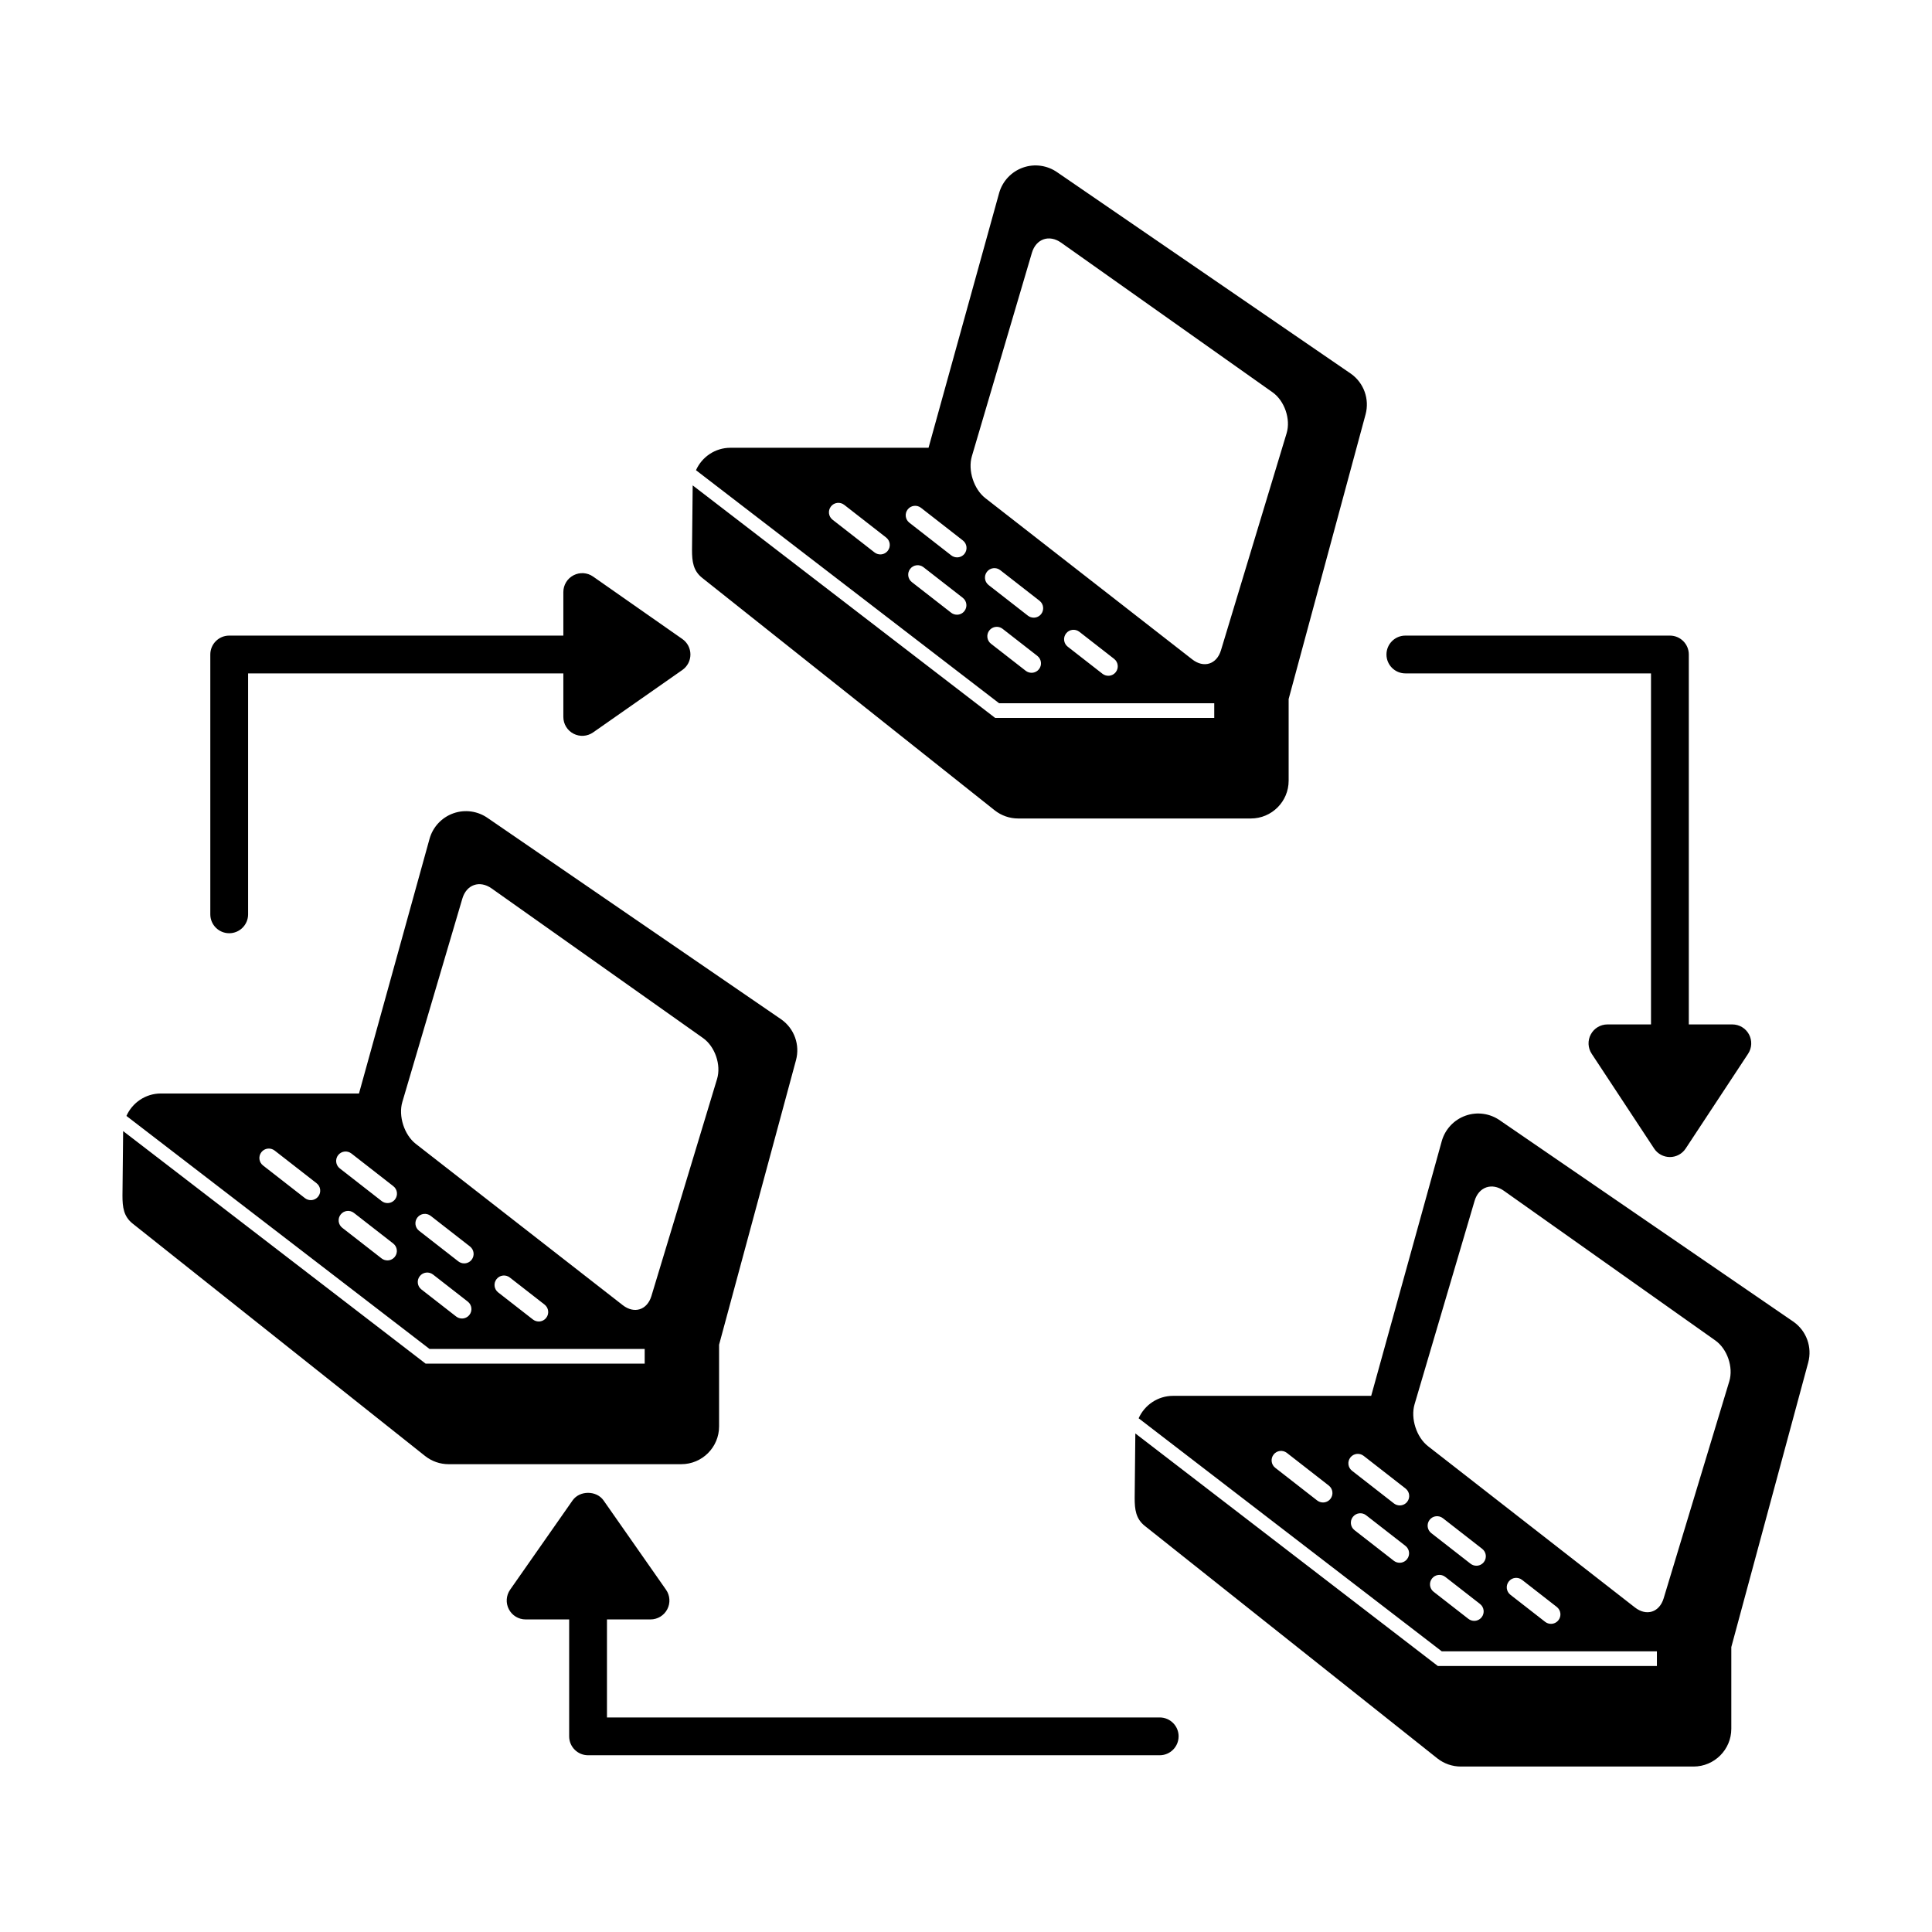 <?xml version="1.0" encoding="UTF-8"?>
<!-- Uploaded to: SVG Repo, www.svgrepo.com, Generator: SVG Repo Mixer Tools -->
<svg fill="#000000" width="800px" height="800px" version="1.1" viewBox="144 144 512 512" xmlns="http://www.w3.org/2000/svg">
 <path d="m456.34 604.15c0 2.766-2.242 5.008-5.008 5.008h-151.49c-2.766 0-5.008-2.242-5.008-5.008v-30.984h-11.543c-1.867 0-3.578-1.039-4.438-2.695-0.867-1.656-0.734-3.652 0.336-5.184l16.551-23.66c1.879-2.68 6.328-2.68 8.207 0l16.551 23.66c1.074 1.531 1.203 3.527 0.336 5.184-0.863 1.656-2.574 2.695-4.438 2.695h-11.543v25.977h146.48c2.769 0 5.012 2.242 5.012 5.008zm-131.79-72.125h-61.668c-2.262 0-4.457-0.766-6.231-2.172l-77.496-61.59c-2.394-1.898-2.699-4.348-2.699-7.402l0.176-17.059c0-0.016 0.004-0.031 0.004-0.051l80.156 61.625h58.059v-3.891l-57.016 0.004-80.328-61.758c1.562-3.496 5.059-5.945 9.133-5.945h52.496l18.695-67.48c0.875-3.148 3.234-5.672 6.312-6.766 3.074-1.094 6.5-0.609 9.164 1.289l77.797 53.359c3.406 2.434 4.934 6.727 3.844 10.766l-20.383 75.414v21.645c0 5.527-4.484 10.012-10.016 10.012zm-96.652-74.457-11.113-8.66c-1.098-0.848-2.672-0.66-3.516 0.438-0.852 1.09-0.656 2.664 0.434 3.512l11.113 8.66c0.457 0.352 1.004 0.527 1.543 0.527 0.746 0 1.48-0.332 1.977-0.969 0.848-1.086 0.656-2.656-0.438-3.508zm20.309 15.973-10.418-8.113c-1.094-0.848-2.664-0.656-3.516 0.438-0.852 1.09-0.656 2.664 0.434 3.512l10.418 8.113c0.457 0.352 1.004 0.527 1.543 0.527 0.746 0 1.48-0.332 1.977-0.969 0.852-1.082 0.656-2.656-0.438-3.508zm0.031-15.191-11.109-8.66c-1.098-0.848-2.664-0.656-3.516 0.434-0.852 1.094-0.656 2.664 0.434 3.516l11.109 8.66c0.457 0.352 1.004 0.527 1.543 0.527 0.742 0 1.48-0.332 1.977-0.961 0.848-1.094 0.656-2.668-0.438-3.516zm19.734 30.594-9.215-7.18c-1.094-0.848-2.664-0.656-3.516 0.438-0.852 1.09-0.656 2.664 0.434 3.512l9.215 7.176c0.457 0.352 1.004 0.527 1.543 0.527 0.746 0 1.48-0.332 1.977-0.969 0.848-1.078 0.648-2.652-0.438-3.504zm0.578-14.613-10.414-8.117c-1.098-0.848-2.672-0.66-3.516 0.434-0.852 1.094-0.656 2.664 0.434 3.516l10.414 8.117c0.457 0.352 1.004 0.527 1.543 0.527 0.746 0 1.48-0.328 1.977-0.961 0.848-1.094 0.652-2.664-0.438-3.516zm19.766 15.398-9.215-7.18c-1.094-0.848-2.672-0.66-3.516 0.438-0.852 1.09-0.656 2.664 0.434 3.512l9.215 7.18c0.457 0.352 1.004 0.527 1.543 0.527 0.742 0 1.48-0.332 1.977-0.969 0.848-1.082 0.656-2.656-0.438-3.508zm28.316-2.269 17.402-57.535c1.125-3.715-0.551-8.586-3.715-10.828l-56.035-39.656c-3.168-2.242-6.656-1.031-7.754 2.691l-15.906 53.906c-1.098 3.723 0.508 8.715 3.566 11.098l54.836 42.738c3.062 2.387 6.484 1.297 7.606-2.414zm-111.89-96.145c2.766 0 5.008-2.242 5.008-5.008v-63.852h83.543v11.543c0 1.867 1.039 3.582 2.695 4.438 1.656 0.863 3.652 0.734 5.184-0.336l23.66-16.551c1.34-0.938 2.137-2.469 2.137-4.102 0-1.637-0.797-3.168-2.137-4.102l-23.66-16.551c-1.531-1.074-3.527-1.199-5.184-0.336-1.656 0.863-2.695 2.574-2.695 4.438v11.543h-88.551c-2.766 0-5.008 2.242-5.008 5.008v68.859c0 2.766 2.238 5.008 5.008 5.008zm311.69-68.859h65.102v93.027h-11.543c-1.844 0-3.535 1.008-4.41 2.637-0.875 1.621-0.785 3.594 0.227 5.129l16.551 25.125c0.922 1.406 2.5 2.254 4.18 2.254 1.684 0 3.258-0.848 4.18-2.254l16.551-25.125c1.012-1.535 1.098-3.508 0.227-5.129-0.871-1.621-2.562-2.637-4.41-2.637h-11.535v-98.035c0-2.766-2.242-5.008-5.008-5.008h-70.109c-2.766 0-5.008 2.242-5.008 5.008s2.242 5.008 5.008 5.008zm-186.34-25.312c-2.394-1.898-2.699-4.348-2.699-7.402l0.176-17.059c0-0.016 0.004-0.031 0.004-0.051l80.156 61.625h58.059v-3.887h-57.012l-80.332-61.762c1.562-3.496 5.059-5.945 9.133-5.945h52.496l18.699-67.48c0.875-3.148 3.234-5.672 6.312-6.766 3.074-1.094 6.5-0.609 9.164 1.289l77.797 53.359c3.406 2.434 4.934 6.727 3.844 10.766l-20.383 75.414v21.645c0 5.531-4.484 10.016-10.016 10.016h-61.668c-2.262 0-4.457-0.766-6.231-2.172zm48.746-10.699-11.113-8.66c-1.098-0.848-2.672-0.66-3.516 0.438-0.852 1.09-0.656 2.664 0.434 3.512l11.113 8.66c0.457 0.352 1.004 0.527 1.543 0.527 0.746 0 1.48-0.332 1.977-0.969 0.848-1.086 0.652-2.656-0.438-3.508zm20.309 15.98-10.418-8.113c-1.094-0.848-2.664-0.656-3.516 0.438-0.852 1.09-0.656 2.664 0.434 3.512l10.418 8.113c0.457 0.352 1.004 0.527 1.543 0.527 0.746 0 1.48-0.332 1.977-0.969 0.848-1.086 0.652-2.66-0.438-3.508zm0.031-15.195-11.109-8.66c-1.098-0.848-2.664-0.656-3.516 0.434-0.852 1.094-0.656 2.664 0.434 3.516l11.109 8.66c0.457 0.352 1.004 0.527 1.543 0.527 0.742 0 1.48-0.332 1.977-0.961 0.848-1.094 0.652-2.664-0.438-3.516zm19.734 30.59-9.215-7.18c-1.094-0.848-2.664-0.656-3.516 0.438-0.852 1.09-0.656 2.664 0.434 3.512l9.215 7.176c0.457 0.352 1.004 0.527 1.543 0.527 0.746 0 1.48-0.332 1.977-0.969 0.848-1.078 0.652-2.652-0.438-3.504zm0.574-14.613-10.414-8.117c-1.098-0.848-2.672-0.66-3.516 0.434-0.852 1.094-0.656 2.664 0.434 3.516l10.414 8.117c0.457 0.352 1.004 0.527 1.543 0.527 0.746 0 1.48-0.328 1.977-0.961 0.848-1.094 0.652-2.664-0.438-3.516zm19.77 15.402-9.215-7.18c-1.094-0.848-2.672-0.66-3.516 0.438-0.852 1.09-0.656 2.664 0.434 3.512l9.215 7.18c0.457 0.352 1.004 0.527 1.543 0.527 0.742 0 1.48-0.332 1.977-0.969 0.848-1.086 0.652-2.656-0.438-3.508zm28.312-2.273 17.402-57.535c1.125-3.715-0.551-8.586-3.715-10.828l-56.039-39.66c-3.168-2.242-6.656-1.027-7.754 2.691l-15.906 53.906c-1.098 3.723 0.508 8.715 3.566 11.098l54.836 42.738c3.066 2.391 6.488 1.305 7.609-2.41zm155.63 188.74-20.383 75.414v21.645c0 5.531-4.484 10.016-10.016 10.016h-61.668c-2.262 0-4.457-0.766-6.231-2.172l-77.5-61.59c-2.394-1.898-2.699-4.348-2.699-7.402l0.176-17.059c0-0.016 0.004-0.031 0.004-0.051l80.156 61.625h58.059v-3.883h-57.012l-80.332-61.762c1.562-3.496 5.059-5.945 9.133-5.945h52.496l18.695-67.48c0.875-3.148 3.234-5.672 6.312-6.766 3.074-1.094 6.5-0.609 9.164 1.289l77.797 53.359c3.406 2.434 4.938 6.727 3.848 10.762zm-127.05 32.617-11.113-8.66c-1.098-0.848-2.672-0.66-3.516 0.438-0.852 1.09-0.656 2.664 0.434 3.512l11.113 8.66c0.457 0.352 1.004 0.527 1.543 0.527 0.746 0 1.48-0.332 1.977-0.969 0.848-1.086 0.652-2.656-0.438-3.508zm20.309 15.977-10.418-8.113c-1.094-0.848-2.664-0.656-3.516 0.438-0.852 1.09-0.656 2.664 0.434 3.512l10.418 8.113c0.457 0.352 1.004 0.527 1.543 0.527 0.746 0 1.48-0.332 1.977-0.969 0.848-1.086 0.656-2.656-0.438-3.508zm0.031-15.195-11.109-8.66c-1.098-0.848-2.664-0.656-3.516 0.434-0.852 1.094-0.656 2.664 0.434 3.516l11.109 8.66c0.457 0.352 1.004 0.527 1.543 0.527 0.742 0 1.48-0.332 1.977-0.961 0.848-1.094 0.652-2.664-0.438-3.516zm19.734 30.594-9.215-7.18c-1.094-0.848-2.664-0.656-3.516 0.438-0.852 1.09-0.656 2.664 0.434 3.512l9.215 7.176c0.457 0.352 1.004 0.527 1.543 0.527 0.746 0 1.48-0.332 1.977-0.969 0.848-1.078 0.652-2.652-0.438-3.504zm0.574-14.613-10.414-8.117c-1.098-0.848-2.672-0.66-3.516 0.434-0.852 1.094-0.656 2.664 0.434 3.516l10.414 8.117c0.457 0.352 1.004 0.527 1.543 0.527 0.746 0 1.48-0.328 1.977-0.961 0.852-1.094 0.656-2.664-0.438-3.516zm19.77 15.402-9.215-7.18c-1.094-0.848-2.672-0.66-3.516 0.438-0.852 1.09-0.656 2.664 0.434 3.512l9.215 7.18c0.457 0.352 1.004 0.527 1.543 0.527 0.742 0 1.48-0.332 1.977-0.969 0.848-1.086 0.652-2.656-0.438-3.508zm42.004-70.629-56.039-39.668c-3.168-2.242-6.656-1.027-7.754 2.691l-15.906 53.906c-1.098 3.723 0.508 8.715 3.566 11.098l54.836 42.738c3.059 2.383 6.484 1.301 7.609-2.414l17.402-57.535c1.125-3.711-0.547-8.582-3.715-10.816z"/>
</svg>